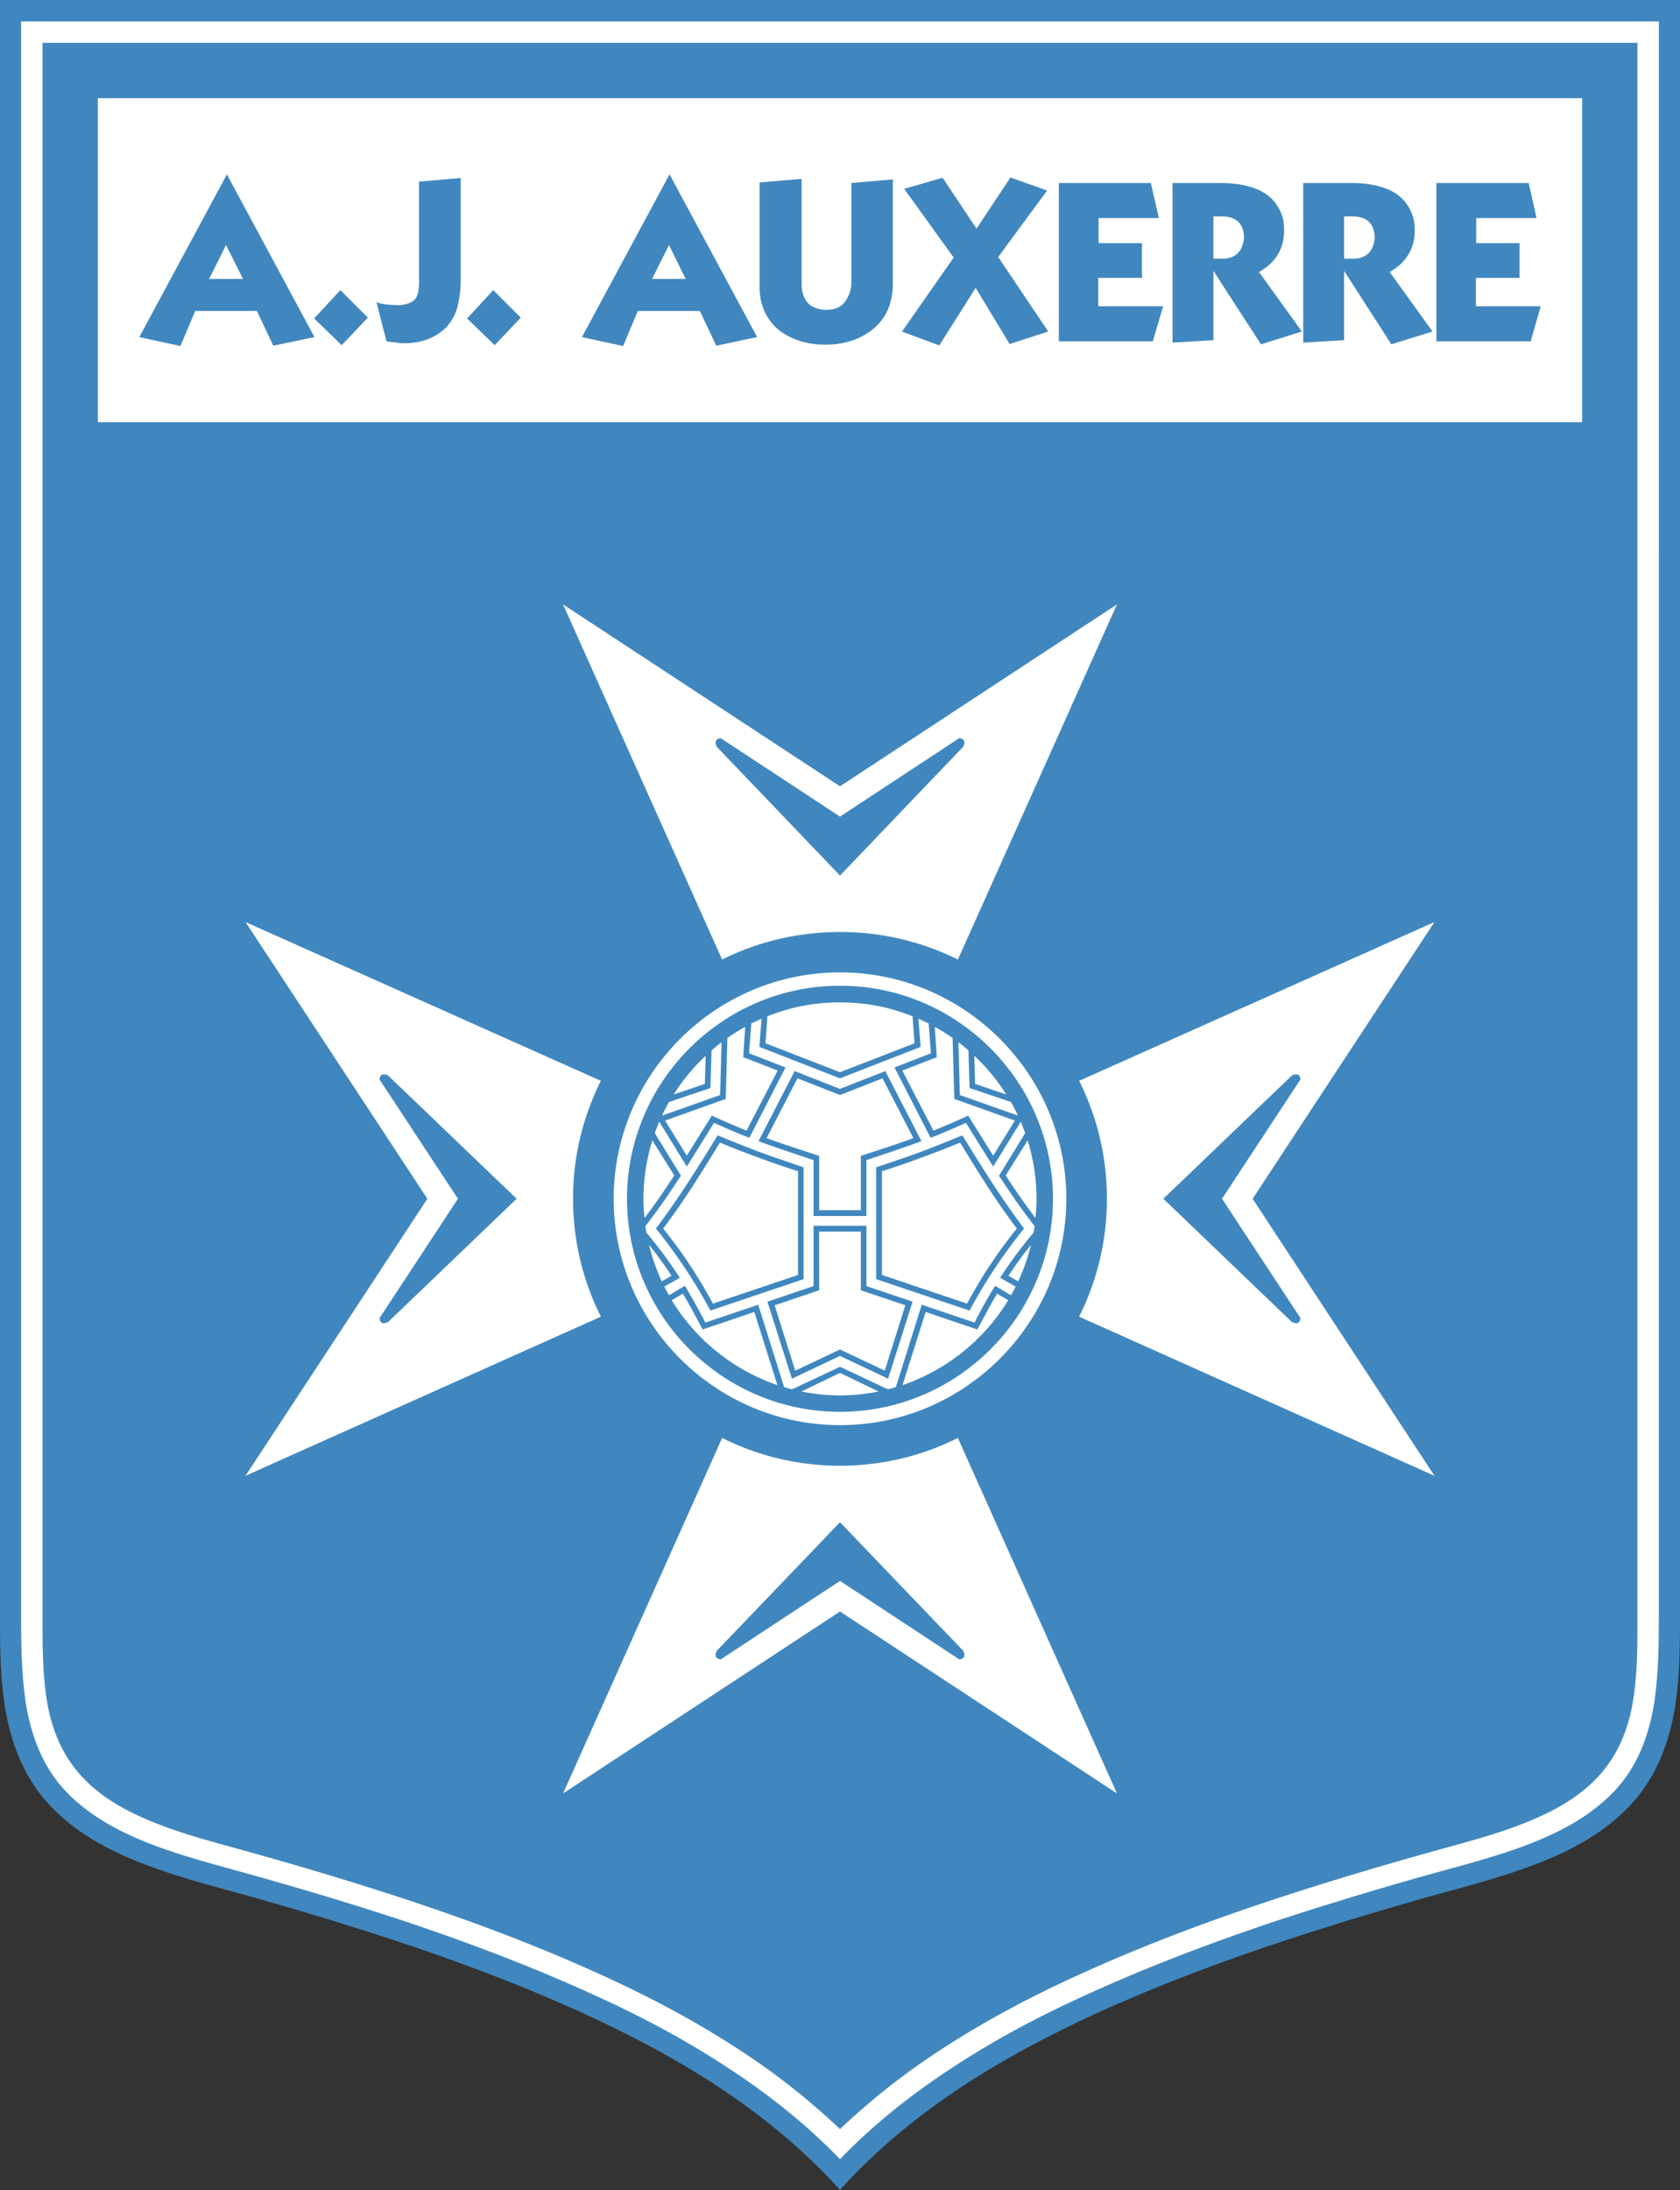<svg xmlns="http://www.w3.org/2000/svg" width="70mm" height="344.789" viewBox="0 0 70 91.225">
  <rect x="0" y="0" width="70" height="91.225" fill="#333333" stroke="none"/>
  <g stroke-width=".161">
    <path d="M70 0v67.22c0 1.332 0 2.734-.243 4.09-.255 1.39-.765 2.71-1.761 3.811-.904.996-2.074 1.715-3.337 2.26-1.24.532-2.549.915-3.8 1.262a143.28 143.28 0 00-7.6 2.283c-2.503.834-4.982 1.772-7.38 2.85-1.958.892-3.87 1.888-5.654 3.047-1.773 1.158-3.44 2.49-4.912 4.055l-.313.347-.313-.347c-1.471-1.564-3.14-2.897-4.912-4.055-1.784-1.159-3.696-2.155-5.665-3.047-2.387-1.078-4.866-2.016-7.369-2.85a143.492 143.492 0 00-7.6-2.283c-1.251-.347-2.56-.73-3.8-1.263-1.263-.544-2.433-1.263-3.337-2.259-.996-1.1-1.506-2.421-1.76-3.811C0 69.954 0 68.552 0 67.22V0z" fill="#4087bf"/>
    <path d="M69.12.892H.88V67.22c0 1.297.012 2.665.232 3.939.231 1.228.672 2.398 1.54 3.36.823.903 1.89 1.552 3.036 2.05 1.17.51 2.468.88 3.684 1.217 2.538.695 5.098 1.448 7.647 2.294 2.537.857 5.051 1.807 7.46 2.896 1.994.892 3.952 1.912 5.77 3.105 1.715 1.112 3.314 2.375 4.75 3.858 1.437-1.483 3.036-2.745 4.751-3.858 1.819-1.193 3.777-2.213 5.77-3.105 2.41-1.089 4.923-2.039 7.46-2.896a150.72 150.72 0 017.647-2.294c1.217-.336 2.514-.707 3.684-1.217 1.147-.498 2.213-1.147 3.036-2.05.869-.962 1.31-2.132 1.54-3.36.22-1.275.232-2.642.232-3.94z" fill="#fff"/>
    <path d="M68.227 1.784H1.772V67.22c0 1.251-.011 2.537.209 3.777.451 2.444 1.842 3.8 4.066 4.762 1.136.498 2.352.834 3.557 1.17 2.584.706 5.156 1.471 7.693 2.317 2.56.857 5.086 1.807 7.542 2.92 2.04.915 4.032 1.957 5.897 3.174A29.014 29.014 0 0135 88.688a28.997 28.997 0 014.263-3.348c1.866-1.217 3.858-2.26 5.897-3.175 2.456-1.112 4.982-2.062 7.543-2.92 2.537-.845 5.109-1.61 7.692-2.316 1.205-.336 2.422-.672 3.557-1.17 2.236-.962 3.615-2.318 4.067-4.762.22-1.24.208-2.526.208-3.777V1.784z" fill="#4087bf"/>
    <path d="M4.078 4.09h61.844v13.497H4.078z" fill="#fff"/>
    <path d="M13.103 14.042l-1.715.359-.683-1.448H8.133l-.614 1.46-1.715-.371 3.65-6.778zm-2.978-2.422l-.706-1.413-.707 1.413zM13.091 13.266l1.09-1.182 1.146 1.147-1.089 1.147zM19.197 11.62c0 .533-.07.962-.185 1.321-.151.406-.394.73-.73.95-.394.267-.87.406-1.449.406-.104 0-.254-.012-.463-.047a1.994 1.994 0 01-.266-.034l-.418-1.634c.163.081.499.127.997.127.301-.034.51-.115.625-.266.093-.127.151-.348.151-.66V7.565l1.738-.15zM37.201 11.794c0 .823-.266 1.448-.81 1.9a2.61 2.61 0 01-.881.487 3.297 3.297 0 01-1.055.174c-.417.011-.8-.047-1.158-.163-.696-.231-1.182-.637-1.449-1.24a2.393 2.393 0 01-.197-.972V7.6l1.75-.15v4.402c0 .37.127.637.29.8.173.162.451.266.822.254.347-.023.568-.15.707-.359.116-.162.255-.428.255-.776V7.623l1.726-.15zM40.653 11.991l-1.517 2.398-1.553-.579 2.155-3.082-2.062-2.861 1.599-.464 1.413 2.12 1.414-2.131 1.529.544-2.039 2.77 2.085 3.104-1.61.521zM44.118 14.216V7.623h3.834l.336 1.46h-2.514v1.043h1.808v1.448h-1.82v1.182h2.7l-.428 1.46zM54.244 13.81l-1.704.533-1.98-3.059v2.885l-1.704.104v-6.65h2.004c.753 0 1.356.14 1.808.406.243.15.44.347.579.59.174.279.255.58.255.904.023.8-.324 1.402-1.043 1.808zm-2.41-3.939c-.024-.568-.336-.857-.927-.857h-.348v1.76h.382c.394 0 .66-.162.8-.474.058-.151.093-.29.093-.429zM19.463 13.266l1.09-1.182 1.146 1.147-1.089 1.147zM31.547 14.042l-1.703.359-.683-1.448h-2.584l-.614 1.46-1.715-.371 3.65-6.778zM28.57 11.62l-.695-1.413-.707 1.413zM59.689 13.81l-1.715.533-1.97-3.059v2.885l-1.703.104v-6.65h2.005c.753 0 1.355.14 1.807.406a1.774 1.774 0 01.834 1.495c.023.799-.336 1.401-1.042 1.807zm-2.41-3.939c-.023-.568-.336-.857-.927-.857h-.348v1.76h.383c.394 0 .66-.162.8-.474.057-.151.092-.29.092-.429zM59.85 14.216V7.623h3.847l.325 1.46h-2.514v1.043h1.807v1.448h-1.819v1.182h2.7l-.417 1.46z" fill="#4087bf"/>
    <path d="M35 59.365c5.19 0 9.43-4.24 9.43-9.43 0-5.191-4.24-9.431-9.43-9.431-5.19 0-9.43 4.24-9.43 9.43 0 5.19 4.24 9.43 9.43 9.43z" fill="#fff"/>
    <path d="M35 58.809c4.889 0 8.874-3.986 8.874-8.875 0-4.877-3.985-8.874-8.874-8.874-4.89 0-8.875 3.997-8.875 8.874 0 4.89 3.986 8.875 8.875 8.875z" fill="#4087bf"/>
    <path d="M30.088 39.97L23.46 25.176 35 32.753l11.54-7.577-6.628 14.794A10.946 10.946 0 0035 38.823c-1.761 0-3.43.406-4.912 1.147zm-.059-9.222c-.208.023-.266.15-.162.36L35 36.471l5.132-5.365c.104-.208.046-.336-.162-.359L35 34.015zM25.036 54.846L10.23 61.473l7.577-11.539-7.577-11.527 14.806 6.615a10.918 10.918 0 00-1.159 4.912c0 1.761.418 3.43 1.159 4.912zm-9.222.059c.023.208.139.266.359.162l5.353-5.133-5.353-5.132c-.22-.104-.336-.046-.36.162l3.268 4.97zM39.912 59.898l6.627 14.806L35 67.127l-11.538 7.577 6.627-14.806A10.957 10.957 0 0035 61.056c1.76 0 3.429-.417 4.912-1.158zm.058 9.222c.209-.023.266-.139.162-.36L35 63.409l-5.133 5.353c-.104.22-.046.336.163.359L35 65.853zM44.963 45.022l14.807-6.616-7.577 11.528 7.577 11.54-14.807-6.628a10.956 10.956 0 001.159-4.912c0-1.76-.417-3.44-1.159-4.912zm9.222-.058c-.023-.209-.139-.267-.359-.162l-5.352 5.132 5.352 5.132c.22.105.336.047.36-.162l-3.268-4.97zM38.267 42.438c.15.058.29.128.428.197l.093 1.24-1.518.59 1.507 2.932a33.14 33.14 0 001.471-.626c.382.614.753 1.217 1.136 1.82l1.147-1.866c.069.162.127.312.185.475l-1.09 1.772c.464.707.94 1.414 1.472 2.086l.012.011c-.012.093-.035.186-.047.278-.498.591-.961 1.217-1.39 1.877l.649.371c-.07.116-.128.243-.197.36l-.66-.395c-.314.499-.592 1.008-.858 1.53l-2.201-.742-1.078 3.43c-.116.034-.22.07-.336.092L35 56.932l-1.993.938c-.116-.023-.22-.058-.336-.092l-1.078-3.43-2.201.742a24.615 24.615 0 00-.857-1.53l-.66.394c-.07-.116-.128-.243-.198-.359l.649-.37a18.716 18.716 0 00-1.39-1.877c-.012-.093-.035-.186-.047-.279l.012-.011c.533-.672 1.008-1.379 1.471-2.086L27.283 47.2c.058-.163.116-.313.186-.475l1.147 1.865c.382-.602.753-1.205 1.135-1.819.487.22.973.429 1.471.626l1.507-2.931-1.518-.591.093-1.24c.139-.07.278-.139.428-.197l-.092 1.17 3.36 1.31 3.359-1.31zm-4.368 8.62v2.514l-1.923.649 1.02 3.209L35 56.48l2.004.95 1.02-3.21-1.923-.648v-2.514zm1.1-5.7l-1.888-.742-1.506 2.92c.765.278 1.53.533 2.294.788v2.328H36.1v-2.328c.765-.255 1.53-.51 2.294-.788l-1.506-2.92zm7.67 5.816c-.938-1.24-1.76-2.56-2.571-3.881-.603.243-1.182.486-1.785.706-.59.22-1.193.417-1.807.626v4.657l3.893 1.31a21.894 21.894 0 012.27-3.418zm-15.339 0a21.888 21.888 0 012.27 3.417l3.882-1.309v-4.657c-.602-.209-1.205-.406-1.796-.626-.602-.22-1.182-.463-1.784-.707-.811 1.321-1.634 2.642-2.572 3.882z" fill="#fff"/>
    <path d="M42.368 51.174c-.869-1.147-1.622-2.364-2.363-3.58a38.68 38.68 0 01-1.61.625c-.557.21-1.101.394-1.646.568v4.322l3.545 1.193a20.072 20.072 0 012.074-3.128z" fill="#fff"/>
    <path d="M34.13 51.301h1.739v2.445l1.853.625-.857 2.723-1.865-.88-1.866.88-.857-2.723 1.854-.625z" fill="#fff"/>
    <path d="M27.631 51.174c.87-1.147 1.622-2.364 2.364-3.58.533.22 1.066.428 1.61.625.556.21 1.1.394 1.645.568v4.322l-3.545 1.193a20.06 20.06 0 00-2.074-3.128z" fill="#fff"/>
    <path d="M33.227 44.917l1.773.696 1.772-.696 1.286 2.491c-.73.267-1.46.499-2.19.742v2.259h-1.737v-2.26c-.73-.242-1.46-.474-2.19-.74zM30.308 43.238c.243-.174.486-.325.741-.464l-.081 1.263 1.436.556-1.297 2.502a32.247 32.247 0 01-1.448-.625l-1.043 1.668-.904-1.46 2.526-.903z" fill="#fff"/>
    <path d="M28.071 45.59a8.08 8.08 0 011.333-1.611l-.035 1.17z" fill="#fff"/>
    <path d="M27.585 46.47c.093-.197.185-.382.29-.568l1.726-.579.046-1.564c.14-.128.278-.232.417-.348l-.058 2.202zM26.855 50.733a9.24 9.24 0 01-.046-.799c0-.846.139-1.668.37-2.433l.916 1.46c-.394.602-.8 1.205-1.24 1.772zM27.573 53.375a8.733 8.733 0 01-.532-1.518c.336.406.648.834.938 1.286zM32.393 57.697a8.323 8.323 0 01-4.403-3.534l.464-.278c.29.486.556.996.822 1.494l2.155-.73zM36.61 57.963a8.265 8.265 0 01-1.61.162 8.25 8.25 0 01-1.61-.162l1.61-.776zM42.009 54.163a8.323 8.323 0 01-4.403 3.534l.962-3.048 2.155.73c.267-.498.533-1.008.823-1.494zM42.96 51.857a8.73 8.73 0 01-.534 1.518l-.405-.232c.29-.452.602-.88.938-1.286zM42.82 47.501c.232.765.37 1.587.37 2.433 0 .267-.022.545-.046.8a27.01 27.01 0 01-1.24-1.773zM40.596 43.98c.51.474.961 1.019 1.332 1.61l-1.298-.44z" fill="#fff"/>
    <path d="M39.935 43.411c.14.116.278.22.417.336l.047 1.576 1.726.58c.104.185.197.37.29.567l-2.422-.857z" fill="#fff"/>
    <path d="M38.95 42.774c.255.14.499.29.742.464l.07 2.537 2.525.903-.903 1.46-1.043-1.668c-.475.22-.962.429-1.448.626l-1.298-2.503 1.437-.556zM35 41.755c1.066 0 2.085.197 3.024.579l.08 1.124L35 44.663l-3.105-1.205.081-1.124a7.982 7.982 0 013.024-.58z" fill="#fff"/>
  </g>
</svg>
